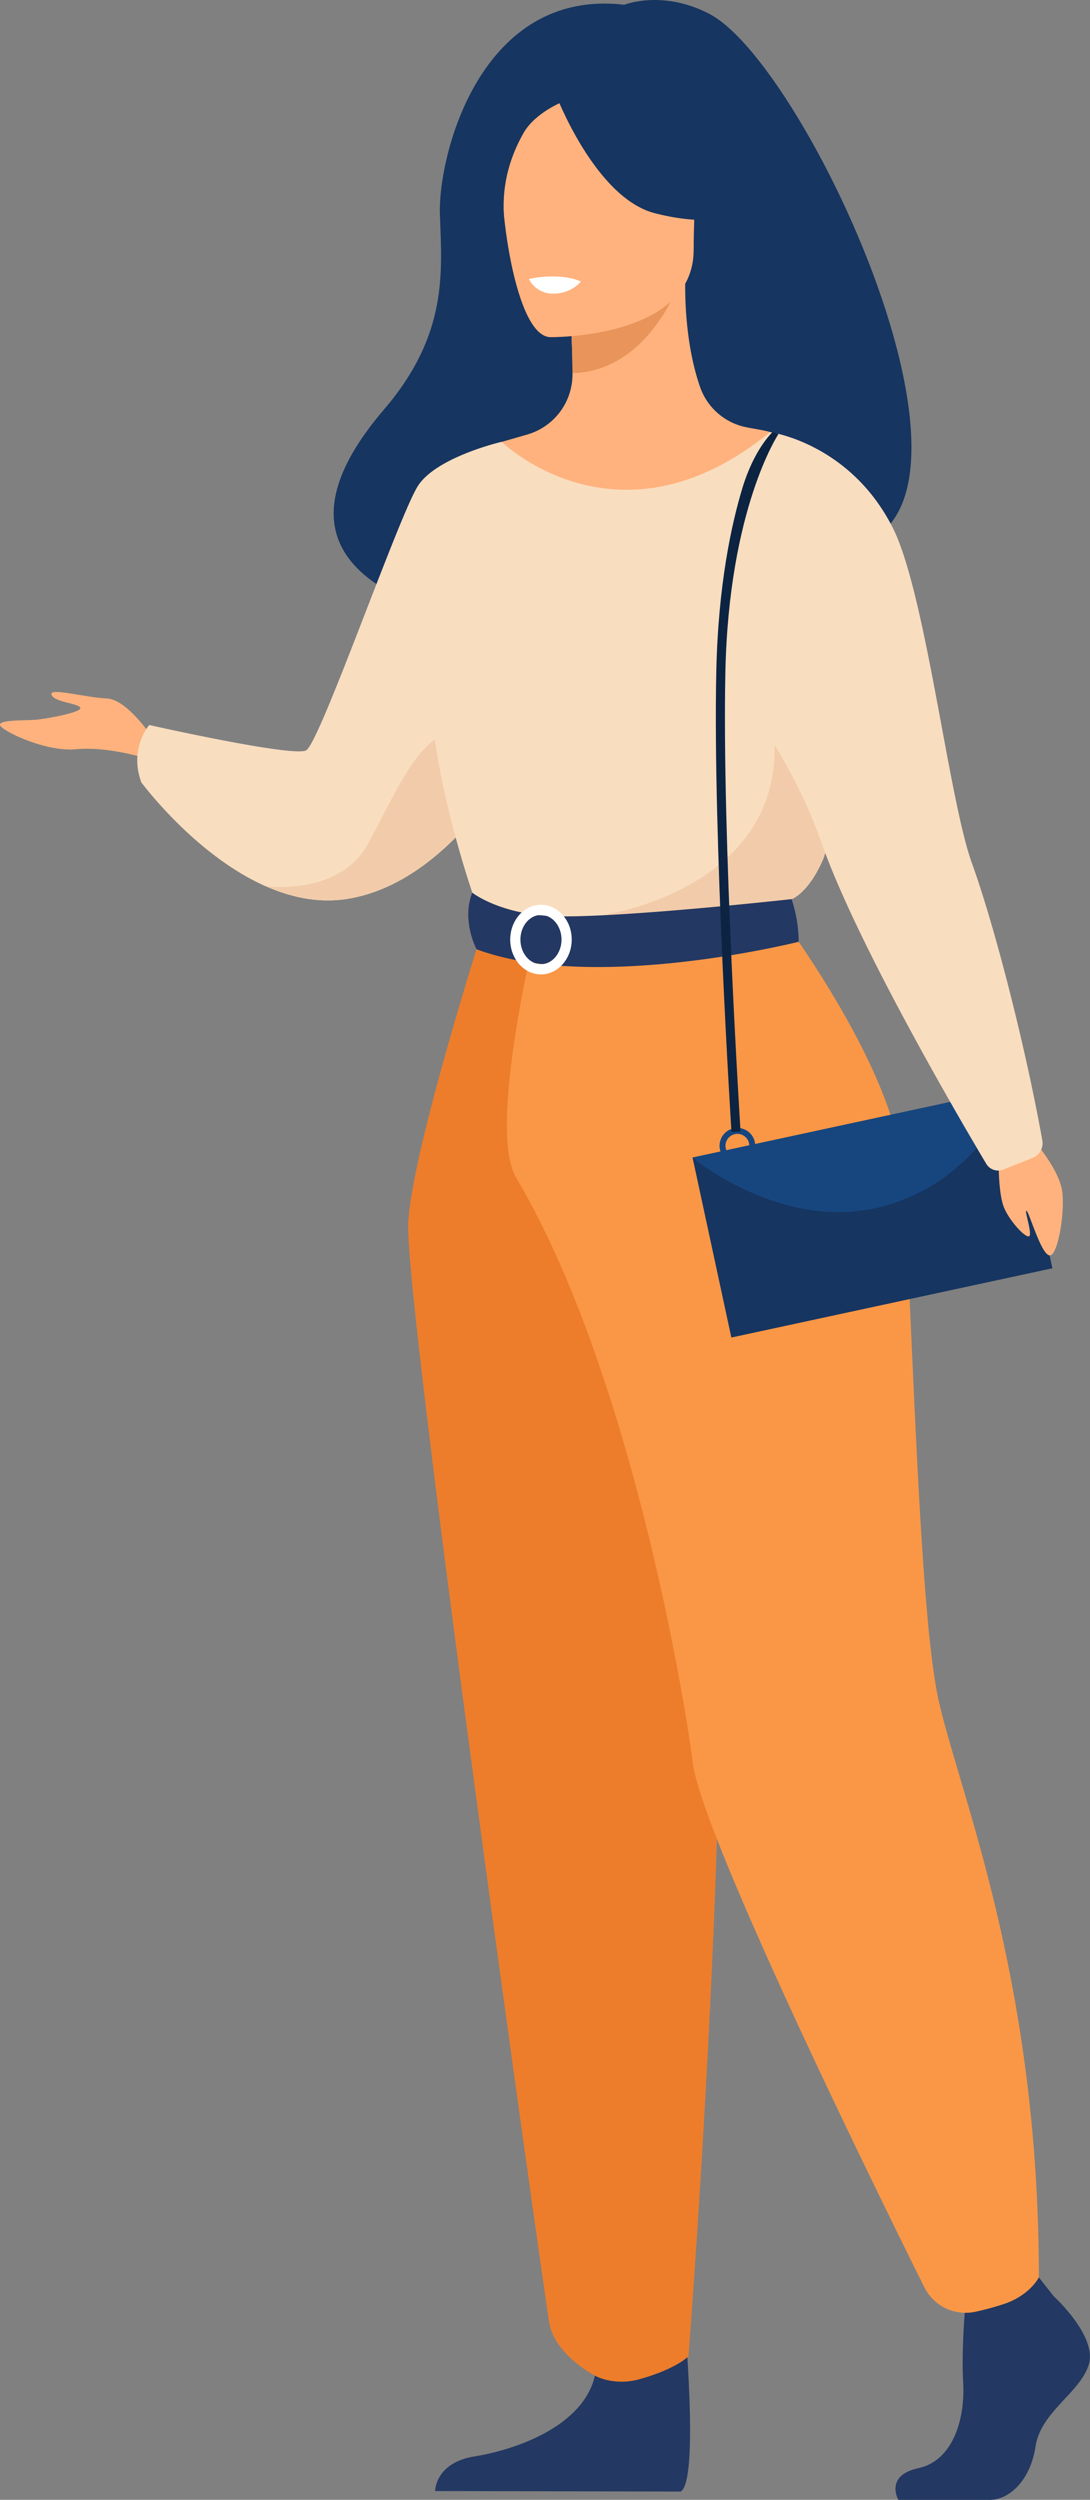 <svg xmlns="http://www.w3.org/2000/svg" viewBox="0 0 590.09 1352.87"><rect x="0" y="0" width="590.09" height="1352.87" fill="#808080" stroke="none"/><defs><style>.cls-1{fill:#163560;}.cls-2{fill:#ffb27d;}.cls-3{fill:#f9ddbf;}.cls-4{fill:#f2ccaa;}.cls-5{fill:#233862;}.cls-6{fill:#e8945b;}.cls-7{fill:#fff;}.cls-8{fill:#ed7d2b;}.cls-9{fill:#f99746;}.cls-10{fill:#17467f;}.cls-11{fill:#0c2442;}</style></defs><g id="Layer_2" data-name="Layer 2"><g id="Слой_1" data-name="Слой 1"><path class="cls-1" d="M384,7.5c-25.53-13.24-46-4.92-46-4.92-78.12-9.17-100.91,81.93-99.85,113.28s4.63,65-30.25,105.74C107.12,339.23,318.16,344.42,318.16,344.42c1.79-94,114.45-59.69,109.51-50.17C572.1,328.91,442,37.62,384,7.5Z"/><path class="cls-2" d="M82.64,399.32S68.9,378.41,57.83,378,26.25,371.85,27.89,376s14.36,4.51,15.59,7-18.87,6.15-24.61,6.56S-.4,389.48,0,392.35s24.39,14.76,41.31,13.12,37.83,4.92,37.83,4.92Z"/><path class="cls-3" d="M281.31,406.09a205.53,205.53,0,0,1-21,31.77c-16.32,20.45-41.49,44.07-73.1,48.73-15.09,2.23-29.85-1-43.42-7h-.05c-38.38-17-67.24-56.22-67.24-56.22-6.77-18.45,4.3-31,4.3-31s77.51,17.43,84.89,13.74,50.43-127.73,60.68-143.32,45.2-23.68,45.2-23.68Z"/><path class="cls-4" d="M260.3,437.86c-16.32,20.45-41.49,44.07-73.1,48.73-15.09,2.23-29.85-1-43.42-7,1.5.2,39.83,4.94,55.11-22.4,15.59-27.89,32.44-72.18,55.59-57.41C264.47,406.1,264,421.93,260.3,437.86Z"/><path class="cls-5" d="M570.46,1242.69s23.65,21.58,19,36.91-26,25.56-28.84,44.3-14.42,29-24.81,29H486.36s-7.65-13.19,10.81-17.17,25.42-26,24.26-46.44,1.73-47.71,1.73-47.71l39.23-9.09Z"/><path class="cls-5" d="M370.3,1251.85s8.51,91.43-1.88,96.54l-132.87-.27s0-15.34,21.34-18.75,58.84-15.9,65.18-43.73S370.3,1251.85,370.3,1251.85Z"/><path class="cls-2" d="M465,595.92c-27.35-61.32-44.08-78.92-40.88-98,2.37-14.16-7.24-264.11-7.24-264.11-3.25-1-9.75-1.9-13.31-2.69A33.38,33.38,0,0,1,379.2,210c-4.65-13-8.35-32.28-8.27-56.39l-3.5.69-58.89,11.66s1.34,18.53,1.38,36v.44a33.87,33.87,0,0,1-24.44,32.75c-7.44,2.14-13.91,4-13.91,4s-21.63,61.74-25.76,125.17,39.32,91-.33,217.72C205,711.43,480.09,629.8,465,595.92Z"/><path class="cls-6" d="M308.54,165.93s1.34,18.53,1.38,36c33-.93,50.37-31,57.51-47.65Z"/><path class="cls-2" d="M297.53,182.46s78,1.29,78-47.28,10.15-81.12-39.63-84S276.46,66.84,272.5,83,277.25,180.87,297.53,182.46Z"/><path class="cls-1" d="M300.42,50s21.35,57,54.11,65.4,47-.35,47-.35-25.14-20-30.35-54.81C371.16,60.24,316.52,22.88,300.42,50Z"/><path class="cls-1" d="M305.71,54.62s-15.83,5.92-22.35,17.47c-6.37,11.29-11.79,26.24-10.54,44.59,0,0-16.08-38.73,2-60.64C294,32.81,305.71,54.62,305.71,54.62Z"/><path class="cls-7" d="M314.5,152.33s-5.38,7.08-16.15,6.57a14.32,14.32,0,0,1-12-7.93S302.27,147.14,314.5,152.33Z"/><path class="cls-3" d="M454.37,344.42s-.3,37-2.28,70.48c-1.32,22.2-3.36,42.88-6.54,50.24-8,18.45-17,21.45-17,21.45l-69.76,17.1-24.53,6-77.36-23.1s-35.23-98.34-21.08-153.7,35.76-93.8,35.76-93.8,63.12,61.8,145.31-5.24Z"/><path class="cls-4" d="M452.09,414.9c-1.32,22.2-3.36,42.88-6.54,50.24-8,18.45-17,21.45-17,21.45l-69.76,17.1-30.3-8.91s101.15-15.32,89.94-102.35Z"/><path class="cls-8" d="M261.8,501.52S223.49,620.76,221,661.35s73.23,576.71,76.28,595.42c2.87,17.63,24.76,28.87,24.76,28.87s10.07,5.94,24.44,1.88c19.95-5.63,26.25-12.37,26.25-12.37s29.82-382.35,11.36-518.93-18.66-254.7-18.66-254.7Z"/><path class="cls-9" d="M424.11,498S482.54,576.37,488,629.37s8.54,239.17,20.15,290.84,54.25,151.1,54.25,312.25c0,0-4.43,9.24-18.12,14.16a149.16,149.16,0,0,1-15.93,4.4,25,25,0,0,1-28-13.29c-28.83-58-120.66-245.26-125.37-284.12-3.33-27.5-32.33-209.51-95.57-316.31-15.19-25.64,9.32-127.61,9.32-127.61Z"/><path class="cls-5" d="M255.68,483.11s15.38,12.17,45.93,12.78c36.49.74,126.92-9.3,126.92-9.3a74.6,74.6,0,0,1,3.85,23.08S321.94,537.52,258,513.73C258,513.73,249.7,498.21,255.68,483.11Z"/><path class="cls-7" d="M292.86,527.34c-9.18,0-16.65-8.45-16.65-18.85s7.47-18.84,16.65-18.84,16.65,8.45,16.65,18.84S302,527.34,292.86,527.34Zm0-32.18c-6.14,0-11.13,6-11.13,13.33s5,13.33,11.13,13.33,11.13-6,11.13-13.33S299,495.16,292.86,495.16Z"/><rect class="cls-1" x="383.41" y="606.61" width="177.79" height="99.65" transform="translate(-127.75 114.29) rotate(-12.17)"/><path class="cls-10" d="M374.9,626.46S423.49,667.17,477.48,653s71.21-64,71.21-64Z"/><path class="cls-10" d="M399.21,629.74a9.66,9.66,0,1,1,9.65-9.65A9.66,9.66,0,0,1,399.21,629.74Zm0-16.1a6.45,6.45,0,1,0,6.45,6.45A6.46,6.46,0,0,0,399.21,613.64Z"/><path class="cls-2" d="M540.68,632.31s.07,14.12,2.75,20.93,10.71,15.89,13.39,15.89-2.46-14.19-1.12-13.9,7.8,23.61,12.49,24.18,8.93-26.17,6.48-36.67-13-23.09-13-23.09Z"/><path class="cls-3" d="M416.87,233.85s43.13,5.85,66.35,51.59C501.16,320.79,513.47,432,526.12,467c12.12,33.5,28.84,98.27,38.16,150.16a8.59,8.59,0,0,1-5.3,9.5l-15.86,6.29a7.48,7.48,0,0,1-9.2-3.12c-14.1-23.67-69.67-118.44-89-173.27-22.56-64.1-64.77-103.92-64.77-103.92Z"/><path class="cls-11" d="M396,612.61c-.11-1.59-10.14-160.14-8.22-249.28,1-46.81,8.24-79.79,14.13-99.21,6.42-21.19,16-29.86,16.28-30.27l3.27,1c-.25.39-26.86,40.43-28.76,128.61-1.91,88.94,8.1,247.28,8.21,248.87Z"/></g></g></svg>